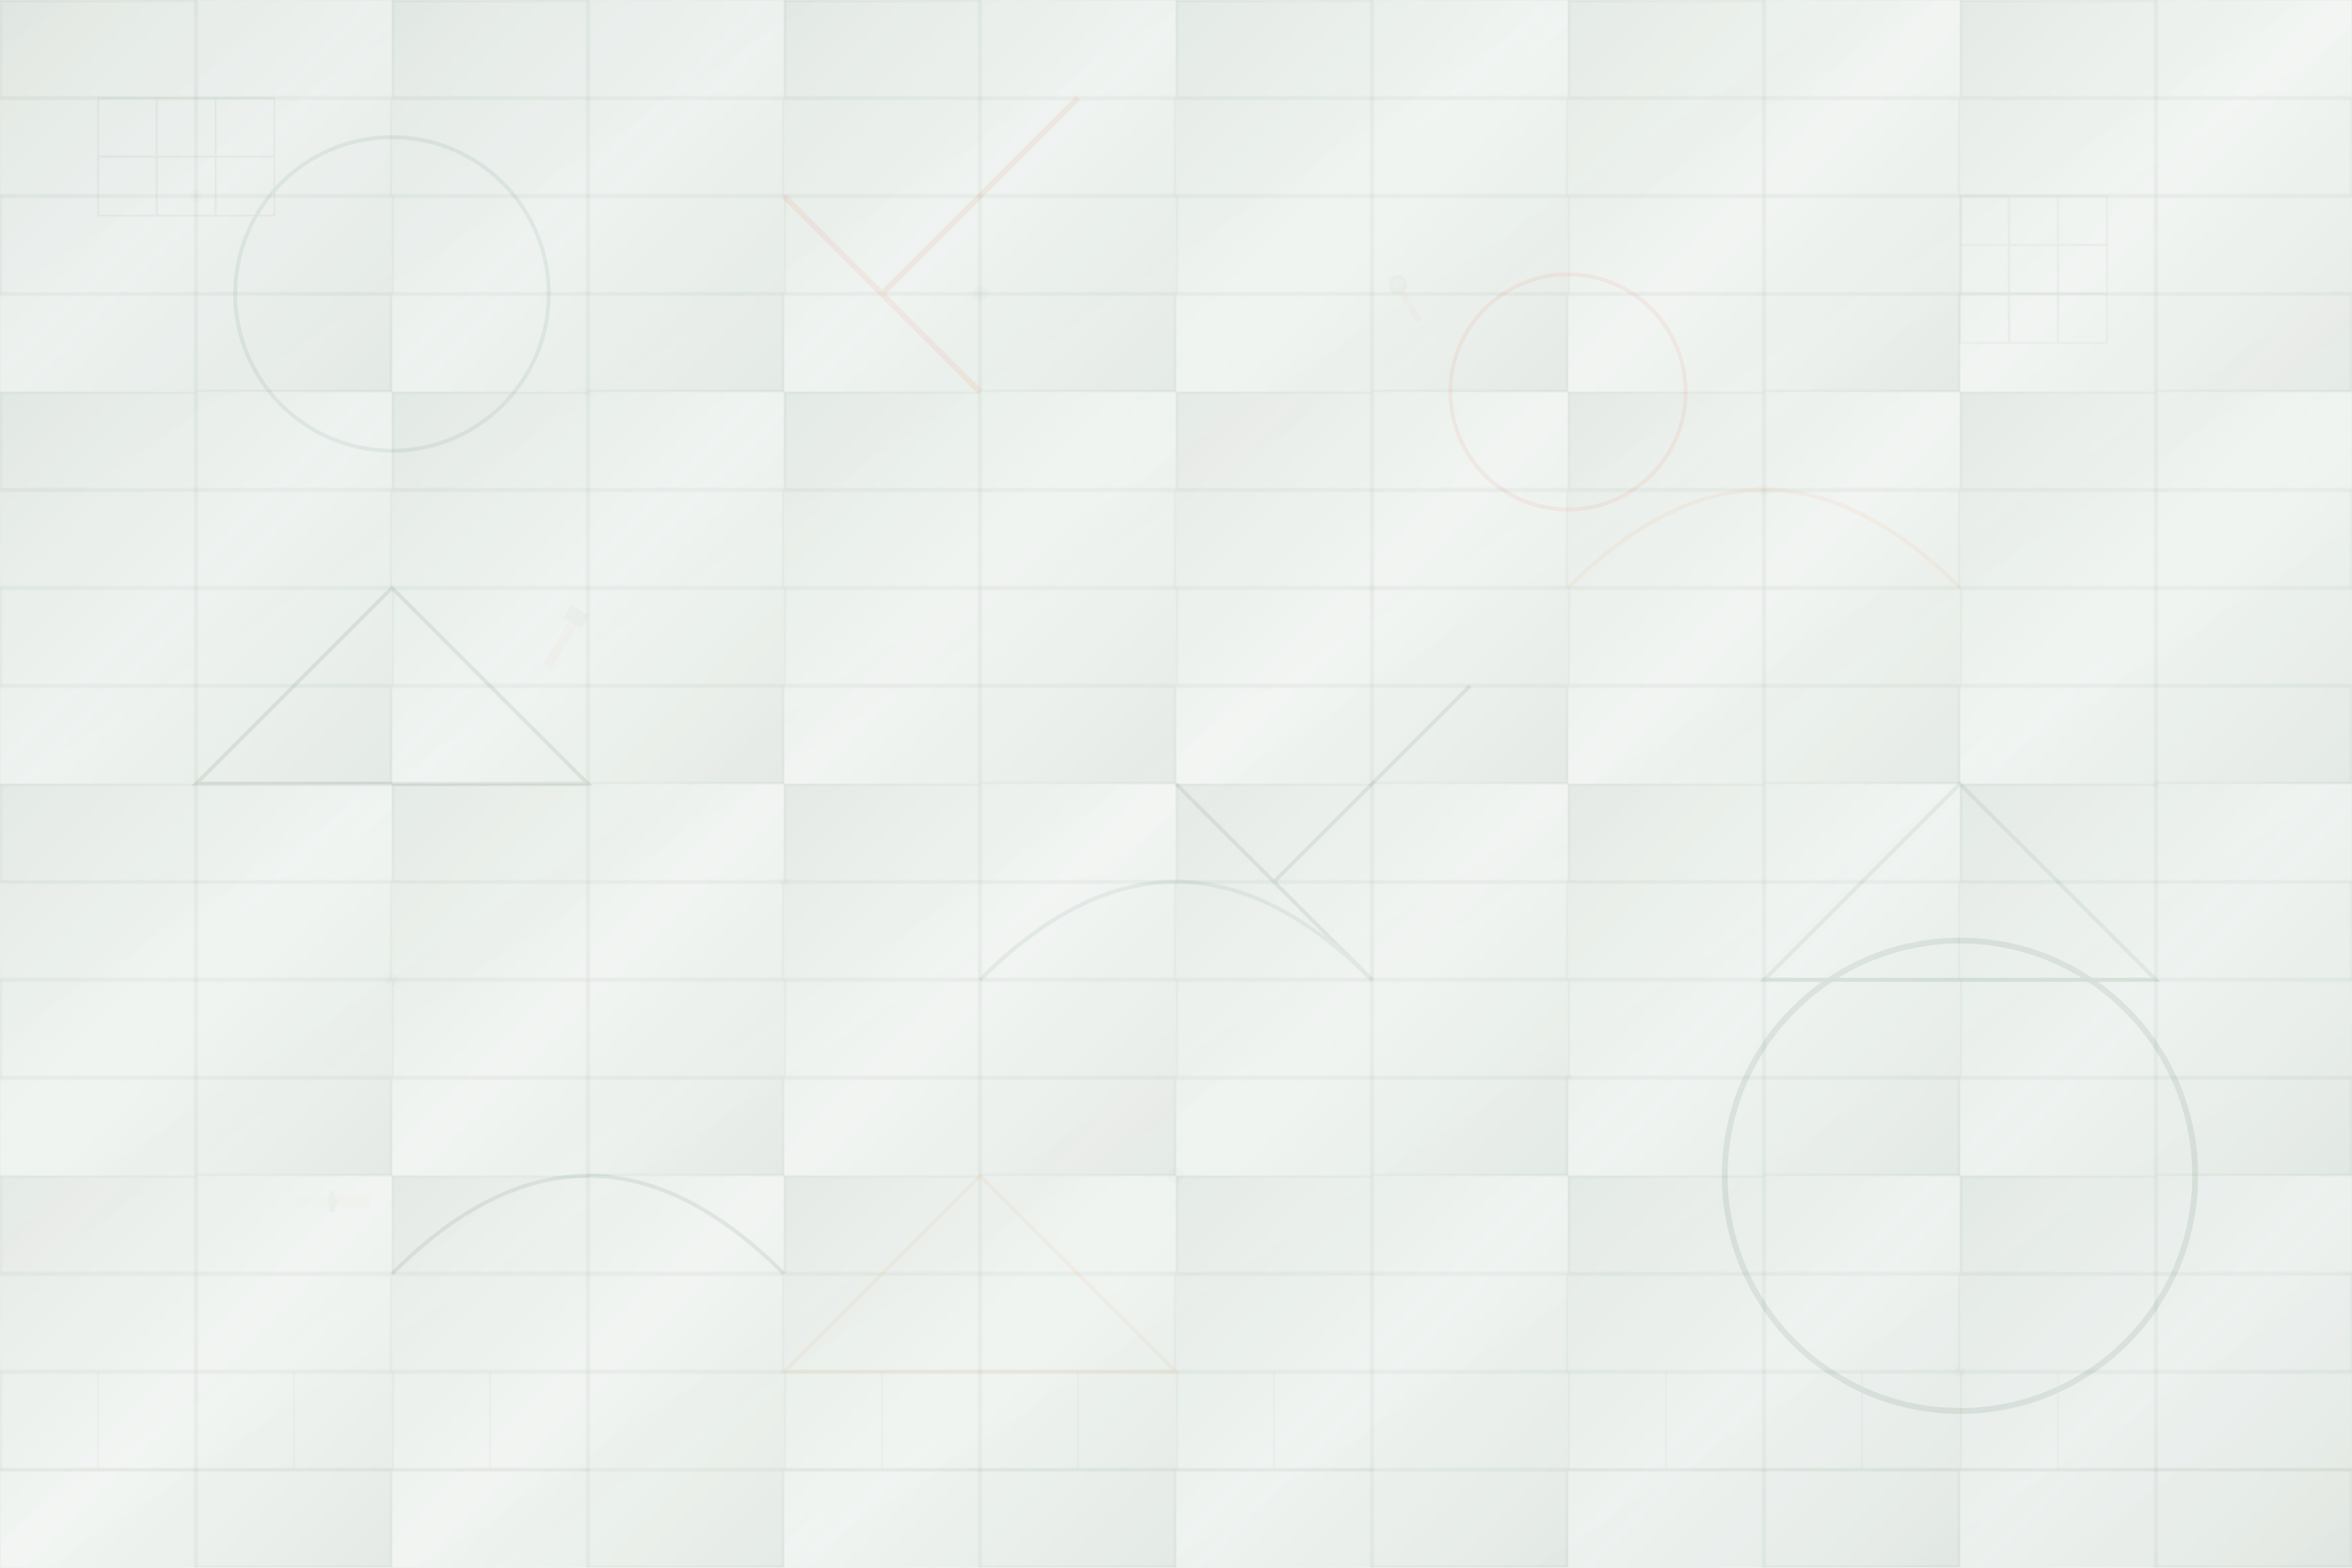 <svg viewBox="0 0 1200 800" xmlns="http://www.w3.org/2000/svg">
  <!-- Background Gradient -->
  <defs>
    <linearGradient id="bgGradient" x1="0%" y1="0%" x2="100%" y2="100%">
      <stop offset="0%" style="stop-color:#2c5530;stop-opacity:0.1"/>
      <stop offset="50%" style="stop-color:#4a7c59;stop-opacity:0.05"/>
      <stop offset="100%" style="stop-color:#2c5530;stop-opacity:0.1"/>
    </linearGradient>
    
    <pattern id="constructionPattern" patternUnits="userSpaceOnUse" width="200" height="200">
      <rect width="200" height="200" fill="url(#bgGradient)"/>
      <!-- Building blocks pattern -->
      <rect x="0" y="0" width="100" height="50" fill="none" stroke="rgba(44,85,48,0.1)" stroke-width="1"/>
      <rect x="100" y="50" width="100" height="50" fill="none" stroke="rgba(44,85,48,0.1)" stroke-width="1"/>
      <rect x="0" y="100" width="100" height="50" fill="none" stroke="rgba(44,85,48,0.1)" stroke-width="1"/>
      <rect x="100" y="150" width="100" height="50" fill="none" stroke="rgba(44,85,48,0.1)" stroke-width="1"/>
    </pattern>
  </defs>
  
  <!-- Background with pattern -->
  <rect width="1200" height="800" fill="url(#constructionPattern)"/>
  
  <!-- Abstract geometric shapes -->
  <g opacity="0.1">
    <!-- Large circles -->
    <circle cx="200" cy="150" r="80" fill="none" stroke="#4a7c59" stroke-width="2"/>
    <circle cx="1000" cy="600" r="120" fill="none" stroke="#2c5530" stroke-width="3"/>
    <circle cx="800" cy="200" r="60" fill="none" stroke="#e76f51" stroke-width="2"/>
    
    <!-- Triangular shapes representing roofs -->
    <polygon points="100,400 200,300 300,400" fill="none" stroke="#2c5530" stroke-width="2"/>
    <polygon points="900,500 1000,400 1100,500" fill="none" stroke="#4a7c59" stroke-width="2"/>
    <polygon points="400,700 500,600 600,700" fill="none" stroke="#f4a261" stroke-width="2"/>
    
    <!-- Rectangle grids representing building structures -->
    <g stroke="#2c5530" stroke-width="1" fill="none" opacity="0.5">
      <rect x="50" y="50" width="30" height="30"/>
      <rect x="80" y="50" width="30" height="30"/>
      <rect x="110" y="50" width="30" height="30"/>
      <rect x="50" y="80" width="30" height="30"/>
      <rect x="80" y="80" width="30" height="30"/>
      <rect x="110" y="80" width="30" height="30"/>
    </g>
    
    <g stroke="#4a7c59" stroke-width="1" fill="none" opacity="0.5" transform="translate(1000, 100)">
      <rect x="0" y="0" width="25" height="25"/>
      <rect x="25" y="0" width="25" height="25"/>
      <rect x="50" y="0" width="25" height="25"/>
      <rect x="0" y="25" width="25" height="25"/>
      <rect x="25" y="25" width="25" height="25"/>
      <rect x="50" y="25" width="25" height="25"/>
      <rect x="0" y="50" width="25" height="25"/>
      <rect x="25" y="50" width="25" height="25"/>
      <rect x="50" y="50" width="25" height="25"/>
    </g>
    
    <!-- Diagonal lines representing construction elements -->
    <line x1="400" y1="100" x2="500" y2="200" stroke="#e76f51" stroke-width="3"/>
    <line x1="450" y1="150" x2="550" y2="50" stroke="#e76f51" stroke-width="3"/>
    
    <line x1="600" y1="400" x2="700" y2="500" stroke="#2c5530" stroke-width="2"/>
    <line x1="650" y1="450" x2="750" y2="350" stroke="#2c5530" stroke-width="2"/>
    
    <!-- Tool symbols scattered -->
    <g transform="translate(300, 300) scale(1.5)" opacity="0.3">
      <!-- Hammer -->
      <rect x="0" y="10" width="3" height="20" fill="#e76f51" transform="rotate(30)"/>
      <rect x="-2" y="8" width="7" height="5" fill="#2c5530" transform="rotate(30)"/>
    </g>
    
    <g transform="translate(700, 150) scale(1.2)" opacity="0.3">
      <!-- Wrench -->
      <rect x="10" y="0" width="3" height="20" fill="#e76f51" transform="rotate(-30)"/>
      <circle cx="11.5" cy="2" r="3" fill="none" stroke="#2c5530" stroke-width="2" transform="rotate(-30)"/>
    </g>
    
    <g transform="translate(150, 600) scale(1.3)" opacity="0.3">
      <!-- Level tool -->
      <rect x="0" y="8" width="30" height="4" fill="#f4a261"/>
      <circle cx="15" cy="10" r="2" fill="#2c5530"/>
      <rect x="14" y="6" width="2" height="8" fill="#2c5530"/>
    </g>
    
    <!-- Curved construction elements -->
    <path d="M 500 500 Q 600 400 700 500" stroke="#4a7c59" stroke-width="2" fill="none"/>
    <path d="M 200 650 Q 300 550 400 650" stroke="#2c5530" stroke-width="2" fill="none"/>
    <path d="M 800 300 Q 900 200 1000 300" stroke="#f4a261" stroke-width="2" fill="none"/>
    
    <!-- Building foundation lines -->
    <g stroke="#2c5530" stroke-width="1" opacity="0.3">
      <line x1="0" y1="750" x2="300" y2="750"/>
      <line x1="400" y1="750" x2="700" y2="750"/>
      <line x1="800" y1="750" x2="1200" y2="750"/>
      
      <line x1="50" y1="700" x2="50" y2="750"/>
      <line x1="150" y1="700" x2="150" y2="750"/>
      <line x1="250" y1="700" x2="250" y2="750"/>
      <line x1="450" y1="700" x2="450" y2="750"/>
      <line x1="550" y1="700" x2="550" y2="750"/>
      <line x1="650" y1="700" x2="650" y2="750"/>
      <line x1="850" y1="700" x2="850" y2="750"/>
      <line x1="950" y1="700" x2="950" y2="750"/>
      <line x1="1050" y1="700" x2="1050" y2="750"/>
    </g>
    
    <!-- Decorative dots pattern -->
    <g fill="#4a7c59" opacity="0.2">
      <circle cx="100" cy="100" r="3"/>
      <circle cx="300" cy="200" r="2"/>
      <circle cx="500" cy="150" r="4"/>
      <circle cx="700" cy="300" r="2"/>
      <circle cx="900" cy="250" r="3"/>
      <circle cx="1100" cy="400" r="2"/>
      <circle cx="200" cy="500" r="3"/>
      <circle cx="400" cy="450" r="2"/>
      <circle cx="600" cy="600" r="4"/>
      <circle cx="800" cy="550" r="2"/>
      <circle cx="1000" cy="700" r="3"/>
    </g>
  </g>
  
  <!-- Subtle overlay for depth -->
  <rect width="1200" height="800" fill="url(#bgGradient)" opacity="0.5"/>
</svg>
